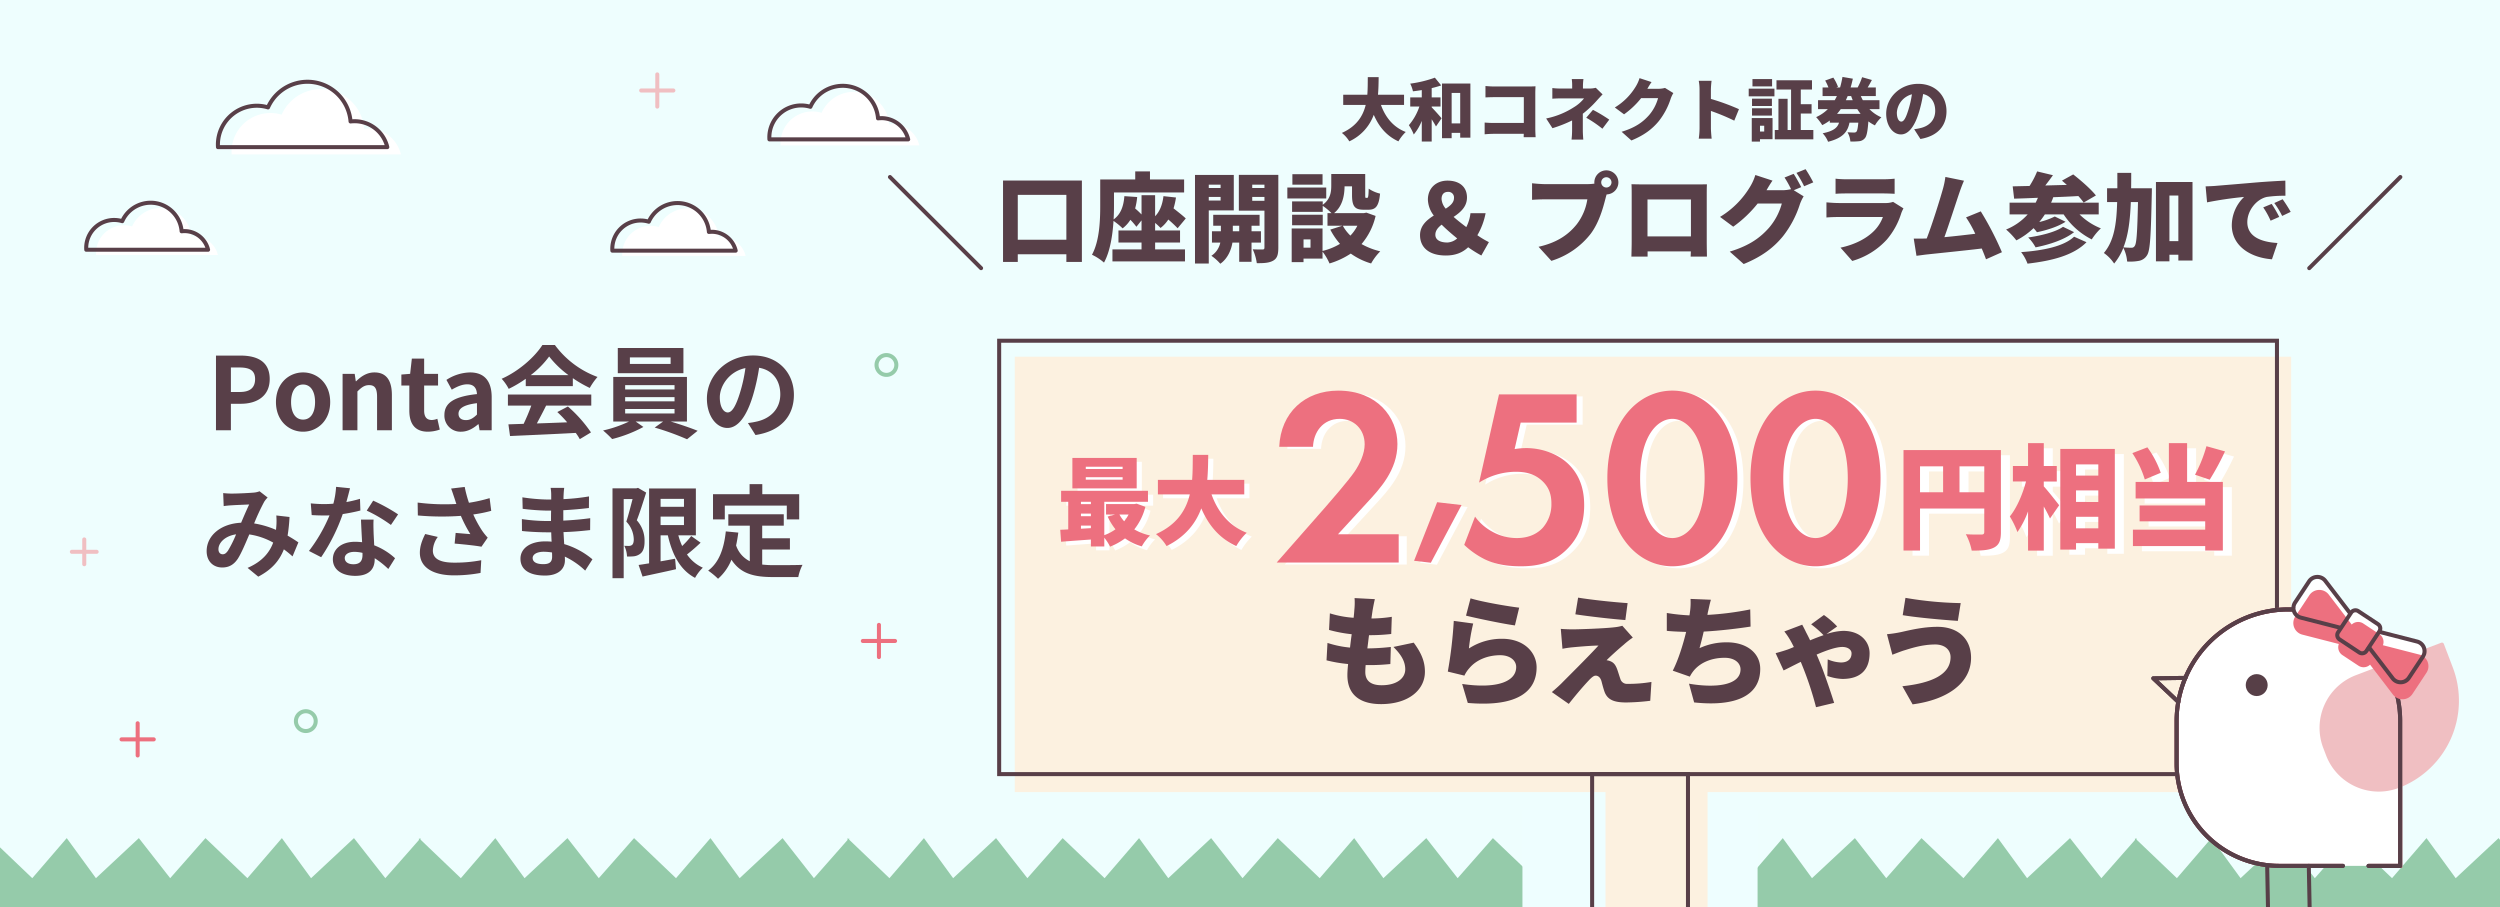 <svg xmlns="http://www.w3.org/2000/svg" xmlns:xlink="http://www.w3.org/1999/xlink" width="1240" height="450" viewBox="0 0 1240 450"><rect x="0" y="0" width="1240" height="450" fill="#808080" stroke="none"/><defs><clipPath id="b"><rect width="1240" height="450"/></clipPath></defs><g id="a" clip-path="url(#b)"><rect width="1240" height="450" fill="#eefefe"/><path d="M1063.738,34.293H638.571V0l20.8,19.867L676.472,0l14.484,19.867L712.237,0,727.78,19.867,745.277,0l20.8,19.867L783.178,0l14.476,19.867L818.936,0l15.551,19.867L851.154.932V0l.446.426L851.975,0V.785l19.976,19.082L889.055,0l14.484,19.867L924.821,0l15.543,19.867L957.861,0l20.8,19.867L995.761,0l14.476,19.867L1031.519,0l15.551,19.867L1063.738.932V0l.446.426.375-.426V.785l19.976,19.082L1101.638,0l14.484,19.867L1137.4,0l15.543,19.867L1170.444,0l20.8,19.867L1208.344,0l14.476,19.867L1244.1,0l15.552,19.867L1277.142,0V34.293Zm-638.571,0H0V0L20.8,19.867,37.9,0,52.384,19.867,73.667,0,89.209,19.867,106.706,0l20.8,19.867L144.607,0l14.476,19.867L180.365,0l15.551,19.867L212.584.933V0l.446.426L213.4,0V.784l19.976,19.083L250.484,0l14.484,19.867L286.25,0l15.543,19.867L319.29,0l20.8,19.867L357.191,0l14.476,19.867L392.948,0,408.5,19.867,425.167.933V0l.446.426L425.988,0V.784l19.976,19.083L463.067,0l14.484,19.867L498.833,0l15.543,19.867L531.873,0l20.8,19.867L569.773,0l14.476,19.867L605.531,0l15.552,19.867L638.571,0V34.293Z" transform="translate(-4.797 415.707)" fill="#95cbaa"/><path d="M-264.494-28.133v-5.085h-12.932c.269-2.964.3-5.927.337-8.723h-5.388c-.034,2.8,0,5.759-.236,8.723H-294.67v5.085h11.147c-1.347,5.489-4.445,10.541-11.821,13.875a15.328,15.328,0,0,1,3.7,4.176A23.273,23.273,0,0,0-279.515-23.25c2.593,5.961,6.3,10.44,12.225,13.168a21.123,21.123,0,0,1,3.637-4.648c-6.2-2.391-10.1-7.308-12.292-13.4Zm13.707.775h4.378v-4.513h-4.378v-4.614c1.65-.4,3.267-.842,4.715-1.347l-3.132-3.839a58.074,58.074,0,0,1-12.225,2.964,16.584,16.584,0,0,1,1.347,3.806c1.414-.168,2.9-.37,4.378-.606v3.637h-5.725v4.513h4.547A27.862,27.862,0,0,1-262.1-18.1a24.124,24.124,0,0,1,2.425,4.614,25.24,25.24,0,0,0,3.974-6.736V-9.981h4.917V-21.027c.808,1.28,1.617,2.56,2.122,3.57l2.762-4.075c-.674-.842-3.5-4.041-4.883-5.422Zm9.9,8.386V-34.094h4.243v15.121Zm-4.782-19.8v27.111h4.782v-2.627h4.243V-11.9h5.052V-38.775Zm21.554,1.246v5.658c1.044-.067,2.93-.135,4.445-.135h14.582v12.8h-14.987c-1.583,0-3.132-.1-4.445-.2v5.826c1.212-.135,3.334-.236,4.614-.236h14.785c0,.539-.034,1.111-.034,1.684h5.927c-.1-1.313-.168-3.233-.168-4.378V-33.993c0-1.111.067-2.593.1-3.4-.505.034-2.122.1-3.2.1h-17.176C-220.882-37.293-222.767-37.394-224.115-37.529Zm48.6-3.435h-5.793a22.566,22.566,0,0,1,.2,3.2v1.482H-186.5a34.562,34.562,0,0,1-4.445-.236v5.287c1.078-.1,3.3-.168,4.546-.168h11.181a18.864,18.864,0,0,1-5.018,4.378,39.9,39.9,0,0,1-13.774,5.591l3.132,4.816a64.913,64.913,0,0,0,9.733-3.839v4.883a43.18,43.18,0,0,1-.269,4.614h5.826c-.1-1.044-.236-3.2-.236-4.614v-8.217a52.636,52.636,0,0,0,6.8-6.365c.808-.909,2.021-2.223,3-3.233l-3.368-3.267a12.766,12.766,0,0,1-3.166.37h-3.2v-1.482A28.37,28.37,0,0,1-175.518-40.964Zm9.4,24.618,3.4-4.513a74.267,74.267,0,0,0-8.083-4.85l-3.334,3.907A57.427,57.427,0,0,1-166.121-16.346Zm24.383-23.137-5.961-1.953a17.565,17.565,0,0,1-1.785,4.008,30.552,30.552,0,0,1-10.474,10.541l4.58,3.4a41.755,41.755,0,0,0,8.487-8.049h8.386a21.574,21.574,0,0,1-4.445,8.419c-2.863,3.2-6.365,6.062-13.639,8.285l4.85,4.311c6.331-2.593,10.406-5.692,13.673-9.7a35.3,35.3,0,0,0,5.826-11.046,15.064,15.064,0,0,1,1.313-2.762l-4.142-2.56a12.687,12.687,0,0,1-3.334.438h-5.422C-143.322-37.024-142.513-38.4-141.739-39.482Zm23.81,22.968a37.808,37.808,0,0,1-.4,5.085h6.4c-.168-1.516-.37-4.176-.37-5.085v-8.655a105.032,105.032,0,0,1,11.585,4.816l2.324-5.692A111.345,111.345,0,0,0-112.3-31.13v-4.614a40.037,40.037,0,0,1,.337-4.378h-6.365a23.527,23.527,0,0,1,.4,4.378Zm35.968-24.45h-9.733v3.637h9.733Zm-3.907,23.137v2.863h-2.088v-2.863Zm4.142-3.806H-92.03V-9.947h4.075v-1.212h6.23ZM-91.9-22.846h9.868v-3.637H-91.9Zm9.868-8.419H-91.9v3.637h9.868ZM-93.546-32.41h12.764v-3.806H-93.546Zm25.831,16.7V-23.89h5.355V-28.5h-5.355v-7.274h5.557v-4.614H-79.772v4.614h7.241v20.072h-1.718V-31.2h-4.547v15.492h-1.819v4.614h19.129v-4.614ZM-39.7-26.079a24.419,24.419,0,0,0,1.65,2.357H-49.731a24.773,24.773,0,0,0,1.852-2.357Zm-3.031-6.466c.236.707.505,1.381.775,2.054h-3.4c.3-.674.606-1.347.909-2.054Zm14.044,6.466v-4.412h-8.251c-.37-.674-.707-1.347-1.01-2.054H-30.5v-4.277h-4.041c.674-1.078,1.381-2.357,2.088-3.7l-4.85-1.381a28.251,28.251,0,0,1-2.189,5.052l.1.034H-43c.438-1.414.775-2.863,1.111-4.344l-5.153-.876a45.08,45.08,0,0,1-1.179,5.22H-50.1l.842-.3a20.976,20.976,0,0,0-2.324-4.58l-4.041,1.448a22.754,22.754,0,0,1,1.617,3.435h-2.9v4.277H-49.8c-.337.707-.707,1.381-1.078,2.054h-8.285v4.412h4.883A19.793,19.793,0,0,1-60.1-22.1a26.38,26.38,0,0,1,3.031,3.974,25.754,25.754,0,0,0,3.738-2.29v1.078h4.58c-.775,2.425-2.593,4.142-8.116,5.254a13.386,13.386,0,0,1,2.694,4.21c7.443-1.886,9.733-5.052,10.608-9.463h4.378c-.236,2.762-.539,4.075-.943,4.479a1.5,1.5,0,0,1-1.179.4c-.674,0-1.92-.034-3.233-.135a10.694,10.694,0,0,1,1.414,4.58,32.117,32.117,0,0,0,4.311-.135,4.181,4.181,0,0,0,2.9-1.516c.876-.977,1.381-3.4,1.718-8.318A21.1,21.1,0,0,0-30.939-18,16.765,16.765,0,0,1-27.739-22,18.4,18.4,0,0,1-33.7-26.079Zm33.24,1.044c0-7.645-5.422-13.572-14.01-13.572-8.992,0-15.9,6.8-15.9,14.818,0,5.759,3.166,10.272,7.342,10.272,3.974,0,7-4.513,8.992-11.248a67.026,67.026,0,0,0,1.987-8.79c3.873.909,5.995,4.008,5.995,8.352,0,4.445-2.863,7.443-7.14,8.487a25.628,25.628,0,0,1-3.3.606l3.1,4.85C.382-12.742,4.558-17.929,4.558-25.035Zm-24.618.707a10.041,10.041,0,0,1,7.476-9.093A49.99,49.99,0,0,1-14.3-25.843c-1.212,3.907-2.223,5.961-3.57,5.961C-19.051-19.882-20.061-21.4-20.061-24.327ZM-456.087,38.7V16.469h24.1V38.7ZM-463.4,9.349V49.714h7.313v-3.8h24.1v3.8h7.7V9.349Zm75.438,30.743H-375.6V34.126h-12.365V30.374a29.52,29.52,0,0,1,2.694,2.5,16.845,16.845,0,0,0,3.849-4.186,62.827,62.827,0,0,1,4.619,4.33l4.041-4.859c-1.4-1.347-3.849-3.272-6.062-5a35.411,35.411,0,0,0,1.2-5.388l-6.206-.674c-.481,4.041-1.732,7.505-4.138,9.959V16.614H-394.7v9.574a38.412,38.412,0,0,0-3.175-2.983,32.315,32.315,0,0,0,1.01-5.677l-6.351-.433c-.385,5.052-1.828,9.045-5.34,11.547.144-2.454.192-4.763.192-6.784V15.267h34.784V8.82h-16.935V4.826h-7.313V8.82h-17.368V21.81c0,7.12-.289,17.416-4.089,24.344a26.02,26.02,0,0,1,5.966,3.9c3.031-5.533,4.282-13.615,4.715-20.688a34.6,34.6,0,0,1,4.522,3.7,16.184,16.184,0,0,0,3.849-4.234,32.509,32.509,0,0,1,2.983,3.464l2.55-3.175v5h-11.45v5.966h11.45v3.416h-14.433v5.966h35.987V43.508h-14.818Zm32.475-28.674v1.636h-5.87V11.418Zm-5.87,7.842V17.48h5.87v1.78Zm12.413,4.907V6.558h-19.244V50.532h6.832V24.167Zm-.481,10.344V31.769h3.175v2.742Zm13.952,5.629V34.511h-4.667V31.769h3.993V26.332h-23v5.437h3.8v2.742h-4.426V40.14h4.138a10.311,10.311,0,0,1-4.426,6.543,23.357,23.357,0,0,1,4.426,3.945c3.8-2.646,5.485-7.169,6.014-10.488h3.368v9.526h6.11V40.14ZM-339.8,19.4V17.48h6.062V19.4Zm6.062-7.986v1.636H-339.8V11.418Zm6.88-4.859h-19.581V24.312h12.7V42.594c0,.674-.241.962-.962.962s-3.031,0-4.859-.1a23.95,23.95,0,0,1,2.021,6.88c3.7.048,6.254-.144,8.227-1.3,1.924-1.155,2.454-3.031,2.454-6.351Zm21.939-.337h-14.963v5.2h14.963Zm1.828,6.591h-19.293V18.25h19.293Zm-1.732,13.519h-15.2v5.2h15.2Zm17.176,5.437a19.67,19.67,0,0,1-3.464,4.907,20.181,20.181,0,0,1-3.753-4.907Zm-23.238,10.873h-3.464V38.552h3.464Zm27.712-17.368-1.2.241H-299.2c4.234-3.464,5.148-8.8,5.2-13.279h3.7v4.234c0,5.581,1.3,7.361,5.677,7.361h2.55c3.512,0,5.1-1.78,5.677-7.986a17.091,17.091,0,0,1-5.629-2.454c-.1,3.945-.289,4.571-.77,4.571h-.529c-.385,0-.433-.144-.433-1.588V6.125h-16.839v5.725c0,3.127-.385,6.736-4.234,9.526V19.693h-15.2v5.2h15.2V21.906a27.8,27.8,0,0,1,4.33,3.608h-1.973v6.254h7.409l-6.014,1.924a35.192,35.192,0,0,0,4.811,7.072,31.114,31.114,0,0,1-8.66,3.512V33.116h-15.3V49.81h5.87V48.078h9.43V44.614a27.235,27.235,0,0,1,3.464,5.87,39.323,39.323,0,0,0,10.536-4.907,33.46,33.46,0,0,0,10.1,4.907A27.373,27.373,0,0,1-276.3,44.47a36.234,36.234,0,0,1-9.285-3.608,32.594,32.594,0,0,0,6.976-13.952Zm34.207,10.969c0-2.021,1.3-3.608,3.127-5,2.309,2.309,5,4.619,7.7,6.832A7.946,7.946,0,0,1-243,40.092C-246.419,40.092-248.969,38.889-248.969,36.243Zm3.079-17.7c0-2.406,1.251-3.56,3.175-3.56a2.762,2.762,0,0,1,2.983,3.079c0,2.165-1.732,3.753-4.089,5.244A8.2,8.2,0,0,1-245.89,18.538ZM-222.411,39.9a43.534,43.534,0,0,1-5.725-3.416,34.361,34.361,0,0,0,4.089-10.921h-7.505a19.95,19.95,0,0,1-2.069,6.88c-2.117-1.588-4.33-3.32-6.3-5.052,3.464-2.309,6.639-5.052,6.639-9.622,0-5.34-3.8-8.371-9.67-8.371-5.485,0-9.718,3.608-9.718,9.43a13.58,13.58,0,0,0,2.935,7.89c-3.608,2.261-6.832,5.1-6.832,9.718,0,5.87,4.186,10.1,12.8,10.1,4.859,0,8.323-1.491,11.066-4.089a61.693,61.693,0,0,0,6.543,4.089ZM-166.7,10.263a2.567,2.567,0,0,1,2.55-2.55,2.567,2.567,0,0,1,2.55,2.55,2.567,2.567,0,0,1-2.55,2.55A2.567,2.567,0,0,1-166.7,10.263Zm-3.416,0a2.542,2.542,0,0,0,.048.625,25.075,25.075,0,0,1-3.464.241h-21.217c-1.588,0-4.763-.241-6.254-.433v8.227c1.251-.1,3.9-.241,6.254-.241h21.169A27.027,27.027,0,0,1-178.871,31.1c-3.8,4.715-9.237,8.949-18.908,11.114l6.351,6.976a39.453,39.453,0,0,0,19.581-13.519c4.138-5.581,6.11-12.894,7.265-17.416.144-.577.337-1.3.577-2.021a5.968,5.968,0,0,0,5.821-5.966A6,6,0,0,0-164.149,4.3,6,6,0,0,0-170.115,10.263Zm18.427.914c.1,1.491.1,3.7.1,5.244V39.8c0,2.646-.144,7.265-.144,7.265h8.035v-2.55h21.458c-.048,1.443-.1,2.55-.1,2.55h8.083s-.1-5.1-.1-7.169V16.421c0-1.636,0-3.608.1-5.2-1.924.048-3.753.048-5.052.048h-26.846C-147.551,11.273-149.716,11.225-151.688,11.177Zm7.938,7.553H-122.2v18.33H-143.75Zm72.5-12.7-4.522,1.828a47.246,47.246,0,0,1,3.223,5.773,18.6,18.6,0,0,1-4.426.529h-7.746c.722-1.251,1.876-3.223,2.983-4.763l-8.516-2.79a25.093,25.093,0,0,1-2.55,5.725,43.646,43.646,0,0,1-14.963,15.059l6.543,4.859A59.65,59.65,0,0,0-89.1,20.751h11.98a30.821,30.821,0,0,1-6.351,12.028c-4.089,4.571-9.093,8.66-19.485,11.835l6.928,6.158c9.045-3.7,14.866-8.131,19.533-13.856a50.432,50.432,0,0,0,8.323-15.78,21.52,21.52,0,0,1,1.876-3.945L-71.2,14.16l3.7-1.54C-68.36,10.937-70.044,7.809-71.246,6.029Zm5.918-2.309-4.522,1.828a53.666,53.666,0,0,1,3.8,6.639l4.522-1.924A68.67,68.67,0,0,0-65.329,3.72Zm14.866,4.715V15.94c1.443-.144,3.753-.192,5.388-.192h18.138c1.828,0,4.426.1,5.773.192V8.435a54,54,0,0,1-5.677.289H-45.074A46.124,46.124,0,0,1-50.462,8.435Zm33.678,14.722-5.148-3.223a11.208,11.208,0,0,1-4.041.577h-22.9c-1.636,0-3.9-.144-6.11-.337v7.505c2.165-.192,4.907-.241,6.11-.241h21.891a18.89,18.89,0,0,1-4.474,6.976c-3.464,3.464-9.045,6.639-16.55,8.227l5.821,6.591A36.843,36.843,0,0,0-25.012,38.6a37.112,37.112,0,0,0,7.169-13.134A18.685,18.685,0,0,1-16.785,23.157ZM13.237,9.445,4,7.569a40.091,40.091,0,0,1-1.251,6.062c-1.443,5.148-5.2,17.224-7.986,24.44a3.641,3.641,0,0,1-.722.048c-1.636.048-3.993.048-5.725.048l1.347,8.516c1.588-.192,3.608-.481,4.811-.625,5.821-.625,19.629-2.021,27.568-2.983.818,1.924,1.54,3.753,2.117,5.34l7.89-3.512A152.859,152.859,0,0,0,21.56,24.648l-7.313,2.983a54.454,54.454,0,0,1,4.571,8.131c-4.426.529-10.151,1.2-15.3,1.684,2.309-6.4,5.821-17.368,7.457-22.131C11.745,13.1,12.515,11.033,13.237,9.445Zm54.606,27.76c-5.052,4.811-15.347,6.88-26.269,7.65A21.651,21.651,0,0,1,44.75,50.58C57.018,49.137,67.506,46.491,74,39.948ZM62.358,32.3C58.7,34.9,51.293,36.724,45.086,37.59A21.329,21.329,0,0,1,48.743,42.5c6.976-1.4,14.337-3.8,19.1-7.553Zm17.7-6.158V20.318H56.441A26.086,26.086,0,0,0,57.5,17.624c4.089-.144,8.323-.337,12.461-.577a39.812,39.812,0,0,1,2.646,3.223l6.062-3.512c-2.454-3.127-7.505-7.505-11.258-10.44L61.829,9.4c.77.674,1.588,1.347,2.406,2.117-3.608.1-7.217.192-10.681.289,1.251-1.588,2.55-3.32,3.8-5.1L49.513,4.826a43.245,43.245,0,0,1-3.753,7.217l-8.371.192.722,6.11c3.416-.1,7.457-.241,11.787-.433-.337.818-.722,1.636-1.107,2.406H35.849V26.14h9a29.023,29.023,0,0,1-10.729,7.505,38.165,38.165,0,0,1,5.1,5.388,36.568,36.568,0,0,0,8.516-6.062,18.662,18.662,0,0,1,1.684,2.021c4.715-.962,10.344-2.694,14.193-5.2l-5.34-2.6a35.108,35.108,0,0,1-7.7,2.742,45.5,45.5,0,0,0,2.79-3.8h9.285A36.35,36.35,0,0,0,76.6,38.552a28.88,28.88,0,0,1,4.522-5.485A31.571,31.571,0,0,1,70.537,26.14Zm19.485-6.11c-.337,14.818-.674,20.447-1.588,21.7a1.748,1.748,0,0,1-1.636.962c-.866,0-2.309-.048-3.993-.192,2.454-6.206,3.32-13.76,3.656-22.468ZM96.132,13.2c.048-2.454.048-5,.048-7.65H89.3V13.2H84.2V20.03h5c-.289,10.825-1.491,19.244-6.591,25.258a19.582,19.582,0,0,1,5.1,5.244,28.639,28.639,0,0,0,4.571-7.794,18.209,18.209,0,0,1,1.876,6.784,24.059,24.059,0,0,0,5.87-.337,5.926,5.926,0,0,0,4.041-2.839c1.54-2.309,1.876-9.959,2.309-30.069.048-.866.048-3.079.048-3.079Zm19,26.221V16.806h4.426V39.418Zm-6.687-29.348V49.426h6.687V46.154h4.426v2.887h7.024V10.071Zm24.633,2.165.722,7.938a184.823,184.823,0,0,1,18.378-2.694,19.636,19.636,0,0,0-6.11,14.048c0,10.248,9.189,16.069,19.918,16.887l2.742-8.083c-8.323-.481-14.963-3.272-14.963-10.344,0-5.725,4.474-11.354,9.67-12.509a60.678,60.678,0,0,1,9.237-.577L172.629,9.4c-3.512.144-9.189.481-14,.866-8.8.77-16.069,1.347-20.592,1.732C137.123,12.091,135.006,12.188,133.082,12.236Zm32.764,8.708-4.186,1.732a38.651,38.651,0,0,1,3.656,6.591l4.282-1.876A63.766,63.766,0,0,0,165.845,20.944Zm5.437-2.309-4.138,1.876a40.292,40.292,0,0,1,3.9,6.4l4.234-2.021C174.313,23.157,172.533,20.366,171.282,18.634Z" transform="translate(960.904 80.193)" fill="#583f48"/><g transform="translate(441.419 87.803)"><path d="M1079.87,94.4a1,1,0,0,1-.707-1.707l45.2-45.2a1,1,0,0,1,1.414,1.414l-45.2,45.2A1,1,0,0,1,1079.87,94.4Z" transform="translate(-375.905 -48.2)" fill="#583f48"/><path d="M753.287,94.4a1,1,0,0,1-.707-.293l-45.2-45.2a1,1,0,0,1,1.414-1.414l45.2,45.2a1,1,0,0,1-.707,1.707Z" transform="translate(-708.09 -48.2)" fill="#583f48"/></g><rect width="116.626" height="116.064" transform="translate(755.132 401.961)" fill="#eefeff"/><path d="M1206.381,130.51H573.29V346.471H866.3V471.612h50.621V346.471h289.46Z" transform="translate(-69.966 46.413)" fill="#fcf1e0"/><path d="M-1-1H634.787V215.961H-1ZM632.787,1H1V213.961H632.787Z" transform="translate(495.585 169)" fill="#583f48"/><path d="M-1-1H48.538V129.641H-1ZM46.538,1H1V127.641H46.538Z" transform="translate(789.696 383.961)" fill="#583f48"/><path d="M828.379,297.126c-.119.766-.29,2.007-.528,3.67a67.106,67.106,0,0,0,10.112-.832l-.29,8.515a92.037,92.037,0,0,1-11.01.594c-.29,2.125-.528,4.383-.832,6.561h.053a111.571,111.571,0,0,0,11.591-.713l-.238,8.462c-2.9.29-6.271.528-9.822.528h-2.429c-.119,1.36-.172,2.548-.172,3.432,0,4.436,2.838,6.561,8.106,6.561,7.868,0,11.71-3.723,11.71-7.868s-2.244-7.512-5.862-11.129l10.06-2.125c3.842,5.2,5.558,9.413,5.558,14.443,0,8.99-8.106,16.04-21.769,16.04-10.06,0-16.687-4.317-16.687-14.377,0-1.307.119-3.248.357-5.505a70.931,70.931,0,0,1-10.706-1.835l.475-8.634a50.949,50.949,0,0,0,11.182,2.31c.238-2.191.528-4.436.832-6.627a68.22,68.22,0,0,1-11.234-2.125l.409-8.225a51.657,51.657,0,0,0,11.776,2.192c.172-1.426.291-2.786.357-3.908a33.939,33.939,0,0,0,.119-5.861l10.06.528c-.594,2.482-.884,4.264-1.188,5.914Z" transform="translate(-147.625 5.976)" fill="#583f48"/><path d="M861.645,315.615a29.793,29.793,0,0,1,16.383-4.792c11.116,0,17.162,6.918,17.162,14.2,0,10.944-8.106,19.882-34.139,17.624l-2.786-9.413c17.281,2.548,26.8-1.188,26.8-8.4,0-3.366-3.195-5.861-7.934-5.861-6.033,0-11.829,2.244-15.327,6.456a15.026,15.026,0,0,0-2.429,3.67L851.15,327.1a212.923,212.923,0,0,0,2.957-25.149l9.637,1.307a90.207,90.207,0,0,0-2.125,12.37Zm24.911-20.238-2.125,8.819c-6.218-.832-19.578-3.67-24.251-4.845l2.244-8.581c5.914,1.835,18.984,4.026,24.132,4.621Z" transform="translate(-133.035 6.008)" fill="#583f48"/><path d="M926.214,313.576c-2.957,2.429-7.868,6.918-8.819,7.987a6.474,6.474,0,0,1,2.244.647c1.36.647,2.244,1.769,3.023,3.908.528,1.479,1.069,3.314,1.545,4.673a3.408,3.408,0,0,0,3.6,2.482,67.633,67.633,0,0,0,11.829-.951l-.594,9.347a105.341,105.341,0,0,1-11.895.832c-6.033,0-9.175-1.307-10.706-5.083-.647-1.769-1.241-4.145-1.6-5.505-.647-2.125-1.888-2.72-2.9-2.72-.95,0-2.125,1-3.551,2.548-1.954,2.073-5.268,5.8-9.756,11.472l-8.4-5.862c1.241-1.069,2.9-2.482,4.726-4.264,3.432-3.485,13.254-13.188,18.4-18.812-3.842.053-9.294.528-12.541.832a49.65,49.65,0,0,0-5.32.766L894.676,306c1.36.119,3.723.238,6.033.238,2.482,0,15.683-.409,20.885-1.069a21.411,21.411,0,0,0,3.6-.713l5.2,5.862a42.933,42.933,0,0,0-4.2,3.248Zm1.6-20.357-1.122,8.4c-6.39-.475-17.809-1.769-24.793-2.838l1.36-8.277C910,291.622,921.422,292.81,927.812,293.22Z" transform="translate(-120.52 5.922)" fill="#583f48"/><path d="M953.734,298.03l-.172.884a147.4,147.4,0,0,0,21.242-2.719l.172,8.515c-5.677.885-15.142,2.073-23.248,2.482-.647,2.838-1.36,5.677-2.073,8.225a31.679,31.679,0,0,1,13.611-2.9c9.637,0,16.5,5.2,16.5,13.188,0,13.782-12.964,18.759-32.78,16.621l-2.548-9.294c12.607,2.191,25.558,1.069,25.558-7.1,0-3.023-2.72-5.743-7.868-5.743-6.68,0-12.423,2.482-15.736,6.865a16.71,16.71,0,0,0-1.545,2.482l-8.462-2.957c2.72-5.32,5.082-12.845,6.627-19.221-3.551-.119-6.8-.238-9.584-.528v-8.871a92.537,92.537,0,0,0,11.235,1.188c.119-.594.172-1.122.238-1.6a32.288,32.288,0,0,0,.29-6.561l10.112.409c-.713,2.363-1.069,4.5-1.6,6.627Z" transform="translate(-106.692 6.075)" fill="#583f48"/><path d="M980.158,314.205c1.069-.409,2.125-.832,3.195-1.307-.594-1.188-1.122-2.244-1.65-3.142a32.967,32.967,0,0,0-3.076-4.555l8.871-3.366c.647,1.188,1.545,2.957,1.954,3.842.528,1,1.241,2.363,1.954,3.908,2.31-.951,4.555-1.835,6.68-2.548a48.075,48.075,0,0,0-6.152-5.386l6.337-4.621a43.321,43.321,0,0,1,6.561,5.677l-5.32,3.789a29.647,29.647,0,0,1,8.277-1.6c9.056,0,13.136,5.8,13.136,11.063,0,7.987-4.264,12.779-13.492,12.779a24.659,24.659,0,0,1-7.459-1.479l.172-8.225a18.332,18.332,0,0,0,6.561,1.545c3.195,0,5.267-1.545,5.267-4.555,0-1.716-1.769-3.142-4.555-3.142-3.076,0-7.868,1.65-12.779,3.789.475,1.069.884,2.007,1.241,2.9,2.073,4.792,5.8,15.736,7.459,21.057l-8.99,2.125a161.824,161.824,0,0,0-6.442-19.7l-1.122-2.785c-3.842,1.888-7.1,3.6-8.515,4.264l-3.96-8.581c2.482-.647,5.082-1.479,5.862-1.769Z" transform="translate(-93.604 8.012)" fill="#583f48"/><path d="M1039.939,313.719c-6.337,0-12.251,2.007-14.971,2.838-1.65.475-4.317,1.545-6.152,2.244l-2.667-10.178a61.266,61.266,0,0,0,7.036-1.069c4.436-1,11-2.6,18.047-2.6,9.875,0,16.621,5.677,16.621,15.38,0,12.607-11.895,20.819-28.991,23.076l-5.083-8.99c14.852-1.6,23.908-5.914,23.908-14.443,0-3.314-2.482-6.271-7.749-6.271Zm12.779-20.528-1.426,8.819c-7.1-.475-20.476-1.65-27.34-2.838l1.36-8.581a178.457,178.457,0,0,0,27.393,2.6Z" transform="translate(-80.209 5.95)" fill="#583f48"/><g transform="translate(6)"><path d="M-41.06-57.1H-59.328v-1.148H-41.06Zm0,5.26H-59.328v-1.2H-41.06Zm6.982-10.76h-31.9v15.111h31.9ZM-38.1-34.524a19.248,19.248,0,0,1-2.2,3.347,17.6,17.6,0,0,1-2.343-3.347Zm-23.623,7.03v-1.53h4.925v1.243Zm0-7.508h4.925v1.291h-4.925Zm4.925-5.834v1.148h-4.925v-1.148Zm22.714.909-1.148.191H-49.286v5.212h4.447l-3.634,1A29.74,29.74,0,0,0-44.6-27.208a22.719,22.719,0,0,1-5.547,2.917V-40.837h21.662v-5.451H-71.57v5.451h3.539V-27.16c-1.435.1-2.774.143-3.969.191l.43,5.93c4.16-.335,9.468-.717,14.776-1.1V-18.7h6.647v-4.352A24.864,24.864,0,0,1-47.277-18.6a31.773,31.773,0,0,0,7.412-4.113,26.825,26.825,0,0,0,8.321,3.969,23.557,23.557,0,0,1,4.065-5.4,27.016,27.016,0,0,1-7.795-3.013,29.55,29.55,0,0,0,5.5-11.19Zm53.367-4.591V-51.74H.925c.383-4.208.43-8.416.478-12.385H-6.248c-.048,3.969,0,8.177-.335,12.385H-23.558v7.221H-7.73c-1.913,7.795-6.312,14.968-16.785,19.7a21.765,21.765,0,0,1,5.26,5.93c9.421-4.686,14.489-11.333,17.215-18.7,3.682,8.464,8.942,14.824,17.359,18.7a29.993,29.993,0,0,1,5.165-6.6c-8.8-3.4-14.346-10.377-17.454-19.032Z" transform="translate(594.429 291.652)" fill="#fff"/><path d="M-41.06-57.1H-59.328v-1.148H-41.06Zm0,5.26H-59.328v-1.2H-41.06Zm6.982-10.76h-31.9v15.111h31.9ZM-38.1-34.524a19.248,19.248,0,0,1-2.2,3.347,17.6,17.6,0,0,1-2.343-3.347Zm-23.623,7.03v-1.53h4.925v1.243Zm0-7.508h4.925v1.291h-4.925Zm4.925-5.834v1.148h-4.925v-1.148Zm22.714.909-1.148.191H-49.286v5.212h4.447l-3.634,1A29.74,29.74,0,0,0-44.6-27.208a22.719,22.719,0,0,1-5.547,2.917V-40.837h21.662v-5.451H-71.57v5.451h3.539V-27.16c-1.435.1-2.774.143-3.969.191l.43,5.93c4.16-.335,9.468-.717,14.776-1.1V-18.7h6.647v-4.352A24.864,24.864,0,0,1-47.277-18.6a31.773,31.773,0,0,0,7.412-4.113,26.825,26.825,0,0,0,8.321,3.969,23.557,23.557,0,0,1,4.065-5.4,27.016,27.016,0,0,1-7.795-3.013,29.55,29.55,0,0,0,5.5-11.19Zm53.367-4.591V-51.74H.925c.383-4.208.43-8.416.478-12.385H-6.248c-.048,3.969,0,8.177-.335,12.385H-23.558v7.221H-7.73c-1.913,7.795-6.312,14.968-16.785,19.7a21.765,21.765,0,0,1,5.26,5.93c9.421-4.686,14.489-11.333,17.215-18.7,3.682,8.464,8.942,14.824,17.359,18.7a29.993,29.993,0,0,1,5.165-6.6c-8.8-3.4-14.346-10.377-17.454-19.032Z" transform="translate(591.878 289.739)" fill="#ed707f"/></g><g transform="translate(-5)"><path d="M34.286-50.889V-63.738H46.574v12.849ZM14.7-63.738H26.15v12.849H14.7Zm40.118-8.08H6.512v49.825H14.7V-42.809h31.87v11.558c0,1.01-.393,1.347-1.459,1.347s-4.769.056-7.687-.168a28.85,28.85,0,0,1,2.918,8.136c4.994,0,8.472-.168,11.053-1.515s3.423-3.535,3.423-7.687Zm21.265,15.6h6.453v-7.687H76.087V-75.24h-7.8v11.334H60.769v7.687h6.509c-1.627,6.172-4.545,13.073-8.024,17.338a44.818,44.818,0,0,1,3.759,7.743,43.788,43.788,0,0,0,5.274-10.268v19.47h7.8V-43.819c1.234,2.132,2.357,4.32,3.086,5.948l4.545-6.565c-1.066-1.4-5.611-7.182-7.631-9.37ZM92.078-32.99v-5.723h11.053v5.723Zm11.053-18.8v5.723H92.078v-5.723Zm0-12.905v5.555H92.078v-5.555ZM84.279-72.378v49.937h7.8v-3.2h11.053v2.749h8.192V-72.378Zm72.493-1.347A68.3,68.3,0,0,1,151.1-59.586l7.294,2.469a129.413,129.413,0,0,0,7.575-14.027ZM134.1-60.539a48.156,48.156,0,0,0-6.621-12.624L120.02-70.3a49.683,49.683,0,0,1,6.172,13.073Zm13.073-14.7h-9.034v19.245h-16.5V-47.8h34.507v3.479H123.611v7.855h32.543v4.152H120.3v8.136h35.854v2.188h8.753v-34h-17.73Z" transform="translate(947.092 297.593)" fill="#fff"/><path d="M34.286-50.889V-63.738H46.574v12.849ZM14.7-63.738H26.15v12.849H14.7Zm40.118-8.08H6.512v49.825H14.7V-42.809h31.87v11.558c0,1.01-.393,1.347-1.459,1.347s-4.769.056-7.687-.168a28.85,28.85,0,0,1,2.918,8.136c4.994,0,8.472-.168,11.053-1.515s3.423-3.535,3.423-7.687Zm21.265,15.6h6.453v-7.687H76.087V-75.24h-7.8v11.334H60.769v7.687h6.509c-1.627,6.172-4.545,13.073-8.024,17.338a44.818,44.818,0,0,1,3.759,7.743,43.788,43.788,0,0,0,5.274-10.268v19.47h7.8V-43.819c1.234,2.132,2.357,4.32,3.086,5.948l4.545-6.565c-1.066-1.4-5.611-7.182-7.631-9.37ZM92.078-32.99v-5.723h11.053v5.723Zm11.053-18.8v5.723H92.078v-5.723Zm0-12.905v5.555H92.078v-5.555ZM84.279-72.378v49.937h7.8v-3.2h11.053v2.749h8.192V-72.378Zm72.493-1.347A68.3,68.3,0,0,1,151.1-59.586l7.294,2.469a129.413,129.413,0,0,0,7.575-14.027ZM134.1-60.539a48.156,48.156,0,0,0-6.621-12.624L120.02-70.3a49.683,49.683,0,0,1,6.172,13.073Zm13.073-14.7h-9.034v19.245h-16.5V-47.8h34.507v3.479H123.611v7.855h32.543v4.152H120.3v8.136h35.854v2.188h8.753v-34h-17.73Z" transform="translate(942.629 295.042)" fill="#ed707f"/></g><path d="M199.537,126.477a18.12,18.12,0,0,0-1.972.119,21.433,21.433,0,0,0-40.941-6.974,19.29,19.29,0,0,0-24.854,18.451c0,.428.024.844.048,1.259H215.79a16.729,16.729,0,0,0-16.265-12.855Z" transform="translate(-16.931 -62.742)" fill="#fff"/><path d="M210.1,137.292H126.128a1,1,0,0,1-1-.943c-.024-.423-.049-.86-.049-1.316a20.292,20.292,0,0,1,25.308-19.641,22.433,22.433,0,0,1,42.38,7.081c.372-.024.722-.037,1.067-.036h0a17.729,17.729,0,0,1,17.235,13.624,1,1,0,0,1-.973,1.231Zm-83.017-2h81.7a15.652,15.652,0,0,0-14.931-10.855h0a16.951,16.951,0,0,0-1.864.113,1,1,0,0,1-1.105-.914,20.433,20.433,0,0,0-39.03-6.647,1,1,0,0,1-1.2.55,18.29,18.29,0,0,0-23.565,17.493Q127.08,135.163,127.083,135.292Z" transform="translate(-18.001 -63.313)" fill="#583f48"/><path d="M108.126,184.668a13.9,13.9,0,0,0-1.414.083,15.418,15.418,0,0,0-29.452-5.014,13.865,13.865,0,0,0-17.88,13.271c0,.309.012.606.036.9h60.413A12.029,12.029,0,0,0,108.126,184.668Z" transform="translate(-11.749 -67.423)" fill="#fff"/><path d="M115.728,192.712H55.316a1,1,0,0,1-1-.92c-.026-.326-.039-.648-.039-.983a14.857,14.857,0,0,1,14.865-14.865,14.921,14.921,0,0,1,3.473.413,16.418,16.418,0,0,1,30.881,5.124c.183-.008.358-.012.527-.012A13.029,13.029,0,0,1,116.7,191.48a1,1,0,0,1-.973,1.231Zm-59.448-2h58.107a10.984,10.984,0,0,0-10.361-7.243,12.8,12.8,0,0,0-1.312.078,1,1,0,0,1-1.1-.914,14.418,14.418,0,0,0-27.542-4.686,1,1,0,0,1-1.2.55,13.011,13.011,0,0,0-3.729-.552A12.88,12.88,0,0,0,56.28,190.712Z" transform="translate(-12.521 -67.837)" fill="#583f48"/><g transform="translate(-779.803 -4493.047)"><path d="M1151.067,473.443h-31.611a50.872,50.872,0,0,1-50.876-50.876V401.208h0a55.449,55.449,0,0,1,110.893,0h0v72.249h-15.691" transform="translate(790.82 4449.07)" fill="#fff"/><path d="M1180.473,474.457h-16.691v-2h14.691V401.212a54.449,54.449,0,0,0-108.893,0v21.354a49.932,49.932,0,0,0,49.876,49.876h31.611v2h-31.611a51.832,51.832,0,0,1-51.876-51.876V401.2a56.193,56.193,0,0,1,9.806-31.294,56.614,56.614,0,0,1,24.778-20.254,56.366,56.366,0,0,1,53.273,5.149,56.624,56.624,0,0,1,20.454,24.6,56.146,56.146,0,0,1,4.582,21.8Z" transform="translate(790.82 4449.07)" fill="#ed707f"/><path d="M1178.786,358.511l4.459,11.725a45.3,45.3,0,0,1-26.229,58.417h0a26.987,26.987,0,0,1-34.793-15.622l-1.382-3.633a26.987,26.987,0,0,1,15.622-34.793l42.323-16.094h0Z" transform="translate(812.225 4454.264)" fill="#f0bfc2"/><path d="M1178.786,357.511l.06,0a1,1,0,0,1,.727.38h0a1,1,0,0,1,.154.277l4.453,11.711a46.259,46.259,0,0,1-26.808,59.707,27.847,27.847,0,0,1-18.171.582,28.132,28.132,0,0,1-7.468-3.582,27.775,27.775,0,0,1-10.444-13.2l-1.382-3.633a27.96,27.96,0,0,1,16.2-36.083l42.3-16.085A1,1,0,0,1,1178.786,357.511Zm-31.336,71.907a25.823,25.823,0,0,0,9.21-1.7,44.3,44.3,0,0,0,25.65-57.127l-4.1-10.791-41.388,15.739a25.987,25.987,0,0,0-15.043,33.5l1.382,3.633A26.124,26.124,0,0,0,1147.45,429.418Z" transform="translate(812.225 4454.264)" fill="#f0bfc2"/><path d="M1072.844,383.018a1,1,0,0,1-.687-.273l-12.374-11.69a1,1,0,0,1,.672-1.727l15.876-.228h.015a1,1,0,0,1,.014,2l-13.414.193,10.583,10a1,1,0,0,1-.687,1.727Z" transform="translate(787.382 4459.177)" fill="#583f48"/><path d="M1179.473,474.457h-15.691a1,1,0,0,1,0-2h14.691V401.212a54.449,54.449,0,0,0-108.893,0v21.353a49.932,49.932,0,0,0,49.876,49.876h31.611a1,1,0,0,1,0,2h-31.611a51.832,51.832,0,0,1-51.876-51.876V401.2a56.192,56.192,0,0,1,9.806-31.294,56.614,56.614,0,0,1,24.778-20.254,56.366,56.366,0,0,1,53.273,5.149,56.623,56.623,0,0,1,20.454,24.6,56.146,56.146,0,0,1,4.582,21.8v72.258A1,1,0,0,1,1179.473,474.457Z" transform="translate(790.82 4449.07)" fill="#583f48"/><path d="M.4,21.319a1,1,0,0,1-1-.98L-1,.02A1,1,0,0,1-.02-1,1,1,0,0,1,1-.02L1.4,20.3a1,1,0,0,1-.98,1.019Z" transform="translate(1924.97 4922.514)" fill="#583f48"/><path d="M.4,21.3a1,1,0,0,1-1-.98L-1,.02A1,1,0,0,1-.02-1,1,1,0,0,1,1-.02l.4,20.3A1,1,0,0,1,.418,21.3Z" transform="translate(1904.324 4922.742)" fill="#583f48"/><path d="M1072.844,383.018a1,1,0,0,1-.687-.273l-12.374-11.69a1,1,0,0,1,.672-1.727l15.876-.228h.015a1,1,0,0,1,.014,2l-13.414.193,10.583,10a1,1,0,0,1-.687,1.727Z" transform="translate(787.382 4459.177)" fill="#583f48"/><path d="M1179.473,474.457h-15.691a1,1,0,0,1,0-2h14.691V401.212a54.449,54.449,0,0,0-108.893,0v21.353a49.932,49.932,0,0,0,49.876,49.876h31.611a1,1,0,0,1,0,2h-31.611a51.832,51.832,0,0,1-51.876-51.876V401.2a56.192,56.192,0,0,1,9.806-31.294,56.614,56.614,0,0,1,24.778-20.254,56.366,56.366,0,0,1,53.273,5.149,56.623,56.623,0,0,1,20.454,24.6,56.146,56.146,0,0,1,4.582,21.8v72.258A1,1,0,0,1,1179.473,474.457Z" transform="translate(790.82 4449.07)" fill="#583f48"/><circle cx="5.439" cy="5.439" r="5.439" transform="translate(1893.687 4827.412)" fill="#573f47"/><path d="M1110.543,348.475l6.949-10.508a4.937,4.937,0,0,1,8.031-.271l12.146,15.876.185-.285a3.633,3.633,0,0,1,5.041-1.025l7.945,5.254a3.633,3.633,0,0,1,1.025,5.041l-.185.285h0l19.365,4.969a4.933,4.933,0,0,1,2.891,7.49l-6.949,10.508a4.937,4.937,0,0,1-8.031.271L1146.81,370.2l-.185.285a3.633,3.633,0,0,1-5.041,1.025l-7.945-5.254a3.633,3.633,0,0,1-1.025-5.041l.185-.285-19.365-4.969A4.933,4.933,0,0,1,1110.543,348.475Z" transform="translate(808.262 4444.621)" fill="#fff"/><path d="M1110.754,352.875l6.948-10.508a4.937,4.937,0,0,1,8.031-.271l12.146,15.876.185-.285a3.633,3.633,0,0,1,5.041-1.025l7.945,5.254a3.633,3.633,0,0,1,1.025,5.041l-.185.285h0l19.365,4.969a4.933,4.933,0,0,1,2.891,7.49l-6.949,10.508a4.937,4.937,0,0,1-8.031.271L1147.02,374.6l-.185.285a3.633,3.633,0,0,1-5.041,1.025l-7.945-5.254a3.633,3.633,0,0,1-1.025-5.041l.185-.285-19.365-4.969A4.933,4.933,0,0,1,1110.754,352.875Z" transform="translate(808.351 4446.486)" fill="#ed707f"/><path d="M1121.813,339.162a5.9,5.9,0,0,1,4.713,2.325l11.365,14.856a4.631,4.631,0,0,1,5.768-.512l7.942,5.252a4.64,4.64,0,0,1,1.781,5.51l18.121,4.65a5.933,5.933,0,0,1,3.476,9.01l-6.948,10.508a5.937,5.937,0,0,1-9.658.328l-11.365-14.856a4.63,4.63,0,0,1-5.768.512l-7.942-5.252a4.64,4.64,0,0,1-1.781-5.51l-18.121-4.65a5.933,5.933,0,0,1-3.476-9.01l6.948-10.508A5.913,5.913,0,0,1,1121.813,339.162Zm16.066,19.811a1,1,0,0,1-.794-.392L1124.939,342.7a3.937,3.937,0,0,0-6.4.215l-6.948,10.508a3.933,3.933,0,0,0,2.3,5.97l19.365,4.969a1,1,0,0,1,.59,1.514l-.185.285-.006.01a2.633,2.633,0,0,0,.745,3.652l7.946,5.254a2.606,2.606,0,0,0,1.451.441,2.634,2.634,0,0,0,2.2-1.18l.183-.282a1,1,0,0,1,.8-.454h.038a1,1,0,0,1,.794.392l12.146,15.877a3.937,3.937,0,0,0,6.4-.215l6.948-10.508a3.933,3.933,0,0,0-2.3-5.969l-19.365-4.969a1,1,0,0,1-.59-1.514l.185-.285.006-.01a2.633,2.633,0,0,0-.744-3.652l-7.945-5.254a2.605,2.605,0,0,0-1.451-.441,2.634,2.634,0,0,0-2.2,1.18l-.183.282a1,1,0,0,1-.8.454Z" transform="translate(808.351 4446.486)" fill="#ed707f"/><path d="M2.56-1h11.7a3.564,3.564,0,0,1,3.56,3.56v11.7a3.564,3.564,0,0,1-3.56,3.56H2.56A3.564,3.564,0,0,1-1,14.256V2.56A3.564,3.564,0,0,1,2.56-1Zm11.7,16.816a1.562,1.562,0,0,0,1.56-1.56V2.56A1.562,1.562,0,0,0,14.256,1H2.56A1.562,1.562,0,0,0,1,2.56v11.7a1.562,1.562,0,0,0,1.56,1.56Z" transform="matrix(0.552, -0.834, 0.834, 0.552, 1938.1, 4808.791)" fill="#583f48"/><path d="M1151.388,380.122a5.871,5.871,0,0,1-4.706-2.325l-12.147-15.878,1.588-1.215,12.146,15.876a3.937,3.937,0,0,0,6.4-.215l6.948-10.508a3.933,3.933,0,0,0-2.3-5.969l-19.365-4.969.5-1.937,19.365,4.969a5.933,5.933,0,0,1,3.476,9.01l-6.948,10.508a5.858,5.858,0,0,1-4.735,2.649C1151.533,380.121,1151.461,380.122,1151.388,380.122Z" transform="translate(819.115 4452.331)" fill="#583f48"/><path d="M1132.35,361.1a1,1,0,0,1-.249-.032l-19.365-4.969a5.933,5.933,0,0,1-3.476-9.01l6.948-10.508a5.937,5.937,0,0,1,9.658-.328l12.147,15.878a1,1,0,1,1-1.588,1.215l-12.146-15.876a3.9,3.9,0,0,0-3.122-1.542l-.144,0a3.88,3.88,0,0,0-3.137,1.754l-6.948,10.508a3.933,3.933,0,0,0,2.3,5.969l19.365,4.969a1,1,0,0,1-.248,1.969Z" transform="translate(808.071 4444.269)" fill="#583f48"/></g><path d="M-142.875,0h7.4V-13.15h4.95c7.95,0,14.3-3.8,14.3-12.25,0-8.75-6.3-11.65-14.5-11.65h-12.15Zm7.4-19V-31.15h4.2c5.1,0,7.8,1.45,7.8,5.75,0,4.25-2.45,6.4-7.55,6.4ZM-99.675.7c7,0,13.45-5.4,13.45-14.7s-6.45-14.7-13.45-14.7-13.45,5.4-13.45,14.7S-106.675.7-99.675.7Zm0-6c-3.8,0-5.95-3.4-5.95-8.7,0-5.25,2.15-8.7,5.95-8.7s5.95,3.45,5.95,8.7C-93.725-8.7-95.875-5.3-99.675-5.3Zm19.6,5.3h7.35V-19.25c2.05-2.05,3.5-3.15,5.8-3.15,2.75,0,3.95,1.5,3.95,5.85V0h7.35V-17.45c0-7.05-2.6-11.25-8.65-11.25-3.8,0-6.65,2-9.1,4.4h-.15l-.55-3.7h-6Zm42.3.7a18.1,18.1,0,0,0,5.9-1.05l-1.2-5.35a8.181,8.181,0,0,1-2.75.6c-2.5,0-3.8-1.5-3.8-4.7V-22.2h6.9V-28h-6.9v-7.55h-6.1l-.85,7.55-4.35.35v5.45h3.95V-9.8C-46.975-3.55-44.425.7-37.775.7Zm16.5,0c3.2,0,6-1.6,8.45-3.7h.2l.5,3h6V-16.35c0-8.1-3.65-12.35-10.75-12.35a22.368,22.368,0,0,0-11.7,3.7l2.65,4.85c2.6-1.5,5.1-2.65,7.7-2.65,3.45,0,4.65,2.1,4.8,4.85-11.3,1.2-16.15,4.35-16.15,10.35A7.954,7.954,0,0,0-21.275.7Zm2.4-5.75c-2.15,0-3.7-.95-3.7-3.15,0-2.5,2.3-4.4,9.15-5.25V-7.8C-15.225-6.05-16.775-5.05-18.875-5.05Zm32.1-22.3a45.439,45.439,0,0,0,9.15-9.25,48.661,48.661,0,0,0,9.6,9.25Zm-2.45,5.45h23.35v-3.95a60.42,60.42,0,0,0,8.4,4.85,30.819,30.819,0,0,1,3.85-5.45A45.737,45.737,0,0,1,25.225-42.3h-6.2c-3.75,5.9-11.7,13-20.2,16.75a23.227,23.227,0,0,1,3.5,5,57.731,57.731,0,0,0,8.45-5Zm-8.85,9.65h11.6a96.019,96.019,0,0,1-3.8,9.05l-7.55.25.8,5.8c8.5-.4,20.85-.9,32.6-1.55a26.507,26.507,0,0,1,2,3.1l5.55-3.35A67.246,67.246,0,0,0,31.675-11.8l-5.25,2.75a59.6,59.6,0,0,1,4.9,5.1c-5.1.2-10.25.4-15.05.55,1.5-2.8,3.15-5.9,4.6-8.85h22.4v-5.5H1.925Zm80.7-20.65h-20.2v-3.25h20.2Zm6.35-7.9H56.425v12.5h32.55Zm-28.9,30.25h24.5v2.2h-24.5Zm0-5.9h24.5v2.1h-24.5Zm0-5.95h24.5v2.15h-24.5ZM90.725-4.35v-22.1H54.175v22.1h7.85A61.038,61.038,0,0,1,49.125.1a52.3,52.3,0,0,1,4.5,4.25,66.62,66.62,0,0,0,15.5-6l-3.85-2.7h13.65l-4.2,3a133.084,133.084,0,0,1,16.05,5.8l5.25-4.2c-3.45-1.4-8.7-3.2-13.4-4.6Zm53.05-13.25c0-10.9-7.8-19.5-20.2-19.5-12.95,0-22.95,9.85-22.95,21.4,0,8.45,4.6,14.55,10.15,14.55,5.45,0,9.75-6.2,12.75-16.3a101.116,101.116,0,0,0,3-13.55c6.75,1.15,10.5,6.3,10.5,13.2,0,7.3-5,11.9-11.4,13.4a38.456,38.456,0,0,1-4.65.8l3.75,5.95C137.325.4,143.775-7.05,143.775-17.6Zm-36.75,1.25c0-5.5,4.45-12.8,12.7-14.5a75.051,75.051,0,0,1-2.65,12.1c-2.05,6.75-4,9.9-6.1,9.9C109.025-8.85,107.025-11.3,107.025-16.35ZM-139.3,31.15l.25,6.45c1.3-.2,3.05-.35,4.05-.4,2.3-.15,6.6-.3,8.6-.4-1.15,2.35-2.6,5.75-4,9.05-10.05.45-17.1,6.35-17.1,14.1,0,5.05,3.3,8.1,7.7,8.1,3.4,0,5.8-1.4,7.8-4.4,1.75-2.75,3.85-7.75,5.65-12A34.667,34.667,0,0,1-114.5,55.7c-1.65,4.55-5.15,9.3-12.7,12.55l5.3,4.35c6.7-3.5,10.5-7.9,12.7-13.55a52.132,52.132,0,0,1,4.3,3.5l2.9-6.95c-1.45-1-3.25-2.15-5.35-3.35A81.2,81.2,0,0,0-106.4,43l-6.55-.75a32.934,32.934,0,0,1,0,5.45c-.05.55-.1,1.1-.15,1.7a44.99,44.99,0,0,0-10.85-3.2,106.533,106.533,0,0,1,5-10.75,12.053,12.053,0,0,1,1.7-2.1l-4-3.1a10.741,10.741,0,0,1-3.4.7c-2.35.2-7.65.45-10.5.45C-136.25,31.4-137.95,31.3-139.3,31.15ZM-141.65,59c0-3.15,3.15-6.55,8.75-7.4a56,56,0,0,1-4.05,8.15c-.9,1.25-1.6,1.75-2.6,1.75C-140.7,61.5-141.65,60.65-141.65,59ZM-76.4,28.75l-6.9-.7a42.046,42.046,0,0,1-1.35,8.35c-1.55.15-3.05.2-4.55.2a63.166,63.166,0,0,1-6.65-.35l.45,5.8c2.15.15,4.2.2,6.25.2.85,0,1.7,0,2.6-.05a78.776,78.776,0,0,1-10.2,17.65l6.05,3.1A92.129,92.129,0,0,0-80,41.55a86.742,86.742,0,0,0,8.75-1.75l-.2-5.8a61.3,61.3,0,0,1-6.75,1.6C-77.45,32.9-76.8,30.35-76.4,28.75ZM-79,63.35c0-1.75,1.85-3.05,4.75-3.05a17.962,17.962,0,0,1,4.05.5v1c0,2.75-1.05,4.65-4.5,4.65C-77.45,66.45-79,65.2-79,63.35ZM-64.7,44.3h-6.25c.1,3.05.35,7.5.55,11.2-1.15-.1-2.25-.2-3.45-.2-6.95,0-11.05,3.75-11.05,8.65,0,5.5,4.9,8.25,11.1,8.25,7.1,0,9.65-3.6,9.65-8.25v-.5A42.387,42.387,0,0,1-57.4,68.8l3.35-5.35a32.7,32.7,0,0,0-10.35-6.4c-.1-2.5-.25-4.9-.3-6.35C-64.75,48.5-64.85,46.4-64.7,44.3Zm8.6,2.65,3.55-5.25A86.128,86.128,0,0,0-64.9,34.9l-3.2,4.95A72.165,72.165,0,0,1-56.1,46.95ZM-24.65,33.5c.3.85.6,1.9,1,3.05a104.669,104.669,0,0,1-19.2-.7l.1,6.4a134.078,134.078,0,0,0,21.35.2,65.7,65.7,0,0,0,4.7,9.05c-1.55-.1-4.85-.4-7.3-.6l-.5,5.3c4.2.35,10.5,1,13.3,1.55l3.1-4.5a31.526,31.526,0,0,1-2.7-3.35,54.766,54.766,0,0,1-4.45-8.15,66.5,66.5,0,0,0,8.9-1.8l-.8-6.3a75.3,75.3,0,0,1-10.25,2.3,58.473,58.473,0,0,1-2.1-7.85l-6.75.8C-25.6,30.55-25.05,32.35-24.65,33.5Zm-8.2,19.4-6.25-1.45c-1.7,3.4-2.65,6.25-2.65,9.3,0,7.2,6.45,11.15,16.65,11.2a70.538,70.538,0,0,0,13.45-1.2l.35-6.3a69.055,69.055,0,0,1-13.4,1.2c-6.85,0-10.6-1.8-10.6-6A12.045,12.045,0,0,1-32.85,52.9ZM14.2,63.35c0-1.7,1.95-3.1,5.5-3.1a27.769,27.769,0,0,1,4.1.35c.05.9.05,1.6.05,2.15,0,2.9-1.75,3.65-4.4,3.65C16,66.4,14.2,65.25,14.2,63.35Zm15.65-34.8H23.1A20.1,20.1,0,0,1,23.4,32v2.35H21.45A93.348,93.348,0,0,1,9.1,33.25l.15,5.7a114.938,114.938,0,0,0,12.25.9h1.85c-.05,1.7-.05,3.5-.05,5.15H20.9a88.351,88.351,0,0,1-12.05-.95l.05,5.9c3.3.4,9,.65,11.9.65h2.6c.05,1.5.1,3.1.2,4.65-1-.1-2.05-.15-3.1-.15-7.7,0-12.35,3.55-12.35,8.6,0,5.3,4.2,8.35,12.2,8.35,6.6,0,9.85-3.3,9.85-7.55,0-.55,0-1.15-.05-1.85a38.325,38.325,0,0,1,10.1,6.95l3.6-5.6a39.146,39.146,0,0,0-14-7.55c-.15-2-.25-4.05-.35-5.95,4.8-.15,8.7-.5,13.2-1l.05-5.9c-4.05.55-8.3.95-13.35,1.2V39.65c4.85-.25,9.4-.7,12.7-1.1l.05-5.75A104.792,104.792,0,0,1,29.5,34.15c0-.8,0-1.55.05-2.05A33.769,33.769,0,0,1,29.85,28.55Zm36.6,0-.85.25H53.8V73.35h5.55V34.1h4.4c-.9,3.5-2.05,8-3.1,11.2a13.144,13.144,0,0,1,3.7,8.8c0,1.4-.3,2.35-.9,2.8a2.489,2.489,0,0,1-1.45.45c-.65,0-1.4,0-2.35-.05A13,13,0,0,1,61,62.6a25.22,25.22,0,0,0,3.45-.1,6.421,6.421,0,0,0,2.95-1.15c1.6-1.1,2.35-3.2,2.3-6.5a14.886,14.886,0,0,0-3.85-10.2c1.55-3.9,3.25-9.4,4.65-13.75ZM77.65,42.8h11.6V47H77.65ZM89.25,34v3.95H77.65V34Zm3.6,18.45a44.34,44.34,0,0,1-4.5,4.95,34.944,34.944,0,0,1-1.9-5.3h8.7V28.85H71.95V66c-1.95.3-3.7.6-5.2.8l1.95,5.75c4.7-1.05,10.85-2.3,16.6-3.65l-.45-5.2c-2.4.45-4.85.9-7.2,1.3V52.1h3.6c2.25,9.75,6.15,17.2,13.5,21.1a21.118,21.118,0,0,1,3.85-5.05,18.926,18.926,0,0,1-7.85-6.55,88,88,0,0,0,6.75-5.85Zm16.65-15.1h30.75V44.2h6.15V31.7H128.1v-5h-6.3v5H103.65V44.2h5.85Zm18.55,21.8H141.8v-5.6H128.05V47.3h10.7V41.65h-27.5V47.3H121.9V64.95a13.459,13.459,0,0,1-6.8-7.85c.45-2,.8-4.1,1.1-6.35l-6.2-.6c-.9,8.55-3.35,15.45-8.75,19.45a36.41,36.41,0,0,1,4.9,4.05,25.061,25.061,0,0,0,6.65-9.45c4.6,7.1,11.45,8.6,20.65,8.6h12.5a22.235,22.235,0,0,1,2.1-6.05c-3.35.15-11.6.15-14.3.15a51.663,51.663,0,0,1-5.7-.3Z" transform="translate(250 213.422)" fill="#583f48"/><path d="M634.07,195.753a14.067,14.067,0,0,0-1.431.084,15.609,15.609,0,0,0-29.817-5.076,14.037,14.037,0,0,0-18.1,13.435c0,.313.012.613.036.914h61.161a12.178,12.178,0,0,0-11.847-9.358Z" transform="translate(-276.095 -78.152)" fill="#fff"/><path d="M641.827,203.92H580.666a1,1,0,0,1-1-.92c-.026-.331-.039-.656-.039-.994a15.029,15.029,0,0,1,15.036-15.036,15.1,15.1,0,0,1,3.522.42,16.609,16.609,0,0,1,31.246,5.186c.19-.009.37-.013.545-.013a13.178,13.178,0,0,1,12.82,10.126,1,1,0,0,1-.973,1.231Zm-60.2-2h58.857a11.133,11.133,0,0,0-10.507-7.358,12.978,12.978,0,0,0-1.329.079,1,1,0,0,1-1.1-.914,14.609,14.609,0,0,0-27.907-4.748,1,1,0,0,1-1.2.55,13.186,13.186,0,0,0-3.779-.559A13.051,13.051,0,0,0,581.63,201.92Z" transform="translate(-276.924 -78.596)" fill="#583f48"/><path d="M567.29,114.635a14.313,14.313,0,0,0-1.612.1,17.561,17.561,0,0,0-33.545-5.725,15.8,15.8,0,0,0-20.363,15.119c0,.349.012.686.036,1.034h68.823A13.71,13.71,0,0,0,567.3,114.623Z" transform="translate(-124.629 -53.057)" fill="#fff"/><path d="M576.019,123.689H507.2a1,1,0,0,1-1-.931c-.026-.376-.038-.736-.038-1.1a16.781,16.781,0,0,1,16.792-16.792,16.861,16.861,0,0,1,4.026.489,18.563,18.563,0,0,1,34.978,5.833q.293-.015.575-.018a1,1,0,0,1,.16-.013,14.627,14.627,0,0,1,9.179,3.224,14.785,14.785,0,0,1,5.121,8.082,1,1,0,0,1-.973,1.231Zm-67.859-2h66.529a12.645,12.645,0,0,0-11.859-8.536,1,1,0,0,1-.15.011,13.362,13.362,0,0,0-1.5.09,1,1,0,0,1-1.11-.913,16.561,16.561,0,0,0-31.636-5.4,1,1,0,0,1-1.2.55,14.8,14.8,0,0,0-19.076,14.161C508.16,121.666,508.16,121.678,508.16,121.689Z" transform="translate(-125.563 -53.558)" fill="#583f48"/><g transform="translate(35.655 267.564)"><path d="M12.273,1H0A1,1,0,0,1-1,0,1,1,0,0,1,0-1H12.273a1,1,0,0,1,1,1A1,1,0,0,1,12.273,1Z" transform="translate(0 6.137)" fill="#f0bfc2"/><path d="M0,13.284a1,1,0,0,1-1-1V0A1,1,0,0,1,0-1,1,1,0,0,1,1,0V12.284A1,1,0,0,1,0,13.284Z" transform="translate(6.136)" fill="#f0bfc2"/><path d="M4.911-1A5.911,5.911,0,1,1-1,4.911,5.918,5.918,0,0,1,4.911-1Zm0,9.823A3.911,3.911,0,1,0,1,4.911,3.916,3.916,0,0,0,4.911,8.823Z" transform="translate(111.118 85.206)" fill="#95cbaa"/></g><g transform="translate(318.035 36.91)"><path d="M15.959,1H0A1,1,0,0,1-1,0,1,1,0,0,1,0-1H15.959a1,1,0,0,1,1,1A1,1,0,0,1,15.959,1Z" transform="translate(0 7.98)" fill="#f0bfc2"/><path d="M0,16.959a1,1,0,0,1-1-1V0A1,1,0,0,1,0-1,1,1,0,0,1,1,0V15.959A1,1,0,0,1,0,16.959Z" transform="translate(7.98)" fill="#f0bfc2"/></g><path d="M4.911-1A5.911,5.911,0,1,1-1,4.911,5.918,5.918,0,0,1,4.911-1Zm0,9.823A3.911,3.911,0,1,0,1,4.911,3.916,3.916,0,0,0,4.911,8.823Z" transform="translate(434.761 176.121)" fill="#95cbaa"/><g transform="translate(427.976 309.943)"><path d="M15.97,1H0A1,1,0,0,1-1,0,1,1,0,0,1,0-1H15.97a1,1,0,0,1,1,1A1,1,0,0,1,15.97,1Z" transform="translate(0 7.979)" fill="#ed707f"/><path d="M0,16.959a1,1,0,0,1-1-1V0A1,1,0,0,1,0-1,1,1,0,0,1,1,0V15.959A1,1,0,0,1,0,16.959Z" transform="translate(7.98 0)" fill="#ed707f"/></g><g transform="translate(60.293 358.752)"><path d="M15.97,1H0A1,1,0,0,1-1,0,1,1,0,0,1,0-1H15.97a1,1,0,0,1,1,1A1,1,0,0,1,15.97,1Z" transform="translate(0 7.979)" fill="#ed707f"/><path d="M0,16.959a1,1,0,0,1-1-1V0A1,1,0,0,1,0-1,1,1,0,0,1,1,0V15.959A1,1,0,0,1,0,16.959Z" transform="translate(7.99 0)" fill="#ed707f"/></g><g transform="translate(513 -5631)"><path d="M2.25,0h60.5V-14H32.625L47-29.625c6.5-7,15.125-16.25,15.125-29.125,0-13.25-10-26.5-29.375-26.5-16.5,0-28.5,10.875-29.25,27.875H20.25C20.5-64.5,25-71.25,33.5-71.25c7,0,12.375,5.125,12.375,12.625,0,4.875-2.625,10-4.875,13.375-3,4.5-12.75,15.625-14.25,17.375Z" transform="translate(122 5911)" fill="#fff"/><path d="M59-83.375H20.5l-9.875,43.75a34.292,34.292,0,0,1,18-5.375c4,0,8.75.5,13,4.25,3.5,3.125,4.875,6.75,4.875,11.5a17.661,17.661,0,0,1-4.375,12.125c-2,2.125-5.875,5-12.75,5A24.7,24.7,0,0,1,17.25-15.25a25.345,25.345,0,0,1-8.625-7.5L3.25-8.75A41.476,41.476,0,0,0,13.375-1.625c6.375,3.125,13.5,3.5,18,3.5,8.875,0,16.25-1.875,22.875-8.5,5.75-5.75,8.5-12.75,8.5-21.75,0-5-.75-13.25-7.375-20-4.75-4.875-12.625-8.375-21.5-8.375a36.156,36.156,0,0,0-5.625.5l3-13.125H59Zm47.5,85.25c16.625,0,32.25-14.875,32.25-43.5,0-28.75-15.625-43.625-32.25-43.625S74.25-70.375,74.25-41.75C74.25-13,89.875,1.875,106.5,1.875Zm0-73.125c7,0,16,7.875,16,29.5,0,21.75-8.875,29.625-16,29.625S90.5-20,90.5-41.75C90.5-63.375,99.5-71.25,106.5-71.25Zm71,73.125c16.625,0,32.25-14.875,32.25-43.5,0-28.75-15.625-43.625-32.25-43.625s-32.25,14.875-32.25,43.5C145.25-13,160.875,1.875,177.5,1.875Zm0-73.125c7,0,16,7.875,16,29.5,0,21.75-8.875,29.625-16,29.625s-16-7.875-16-29.625C161.5-63.375,170.5-71.25,177.5-71.25Z" transform="translate(213 5911)" fill="#fff"/><path d="M2.25,0h60.5V-14H32.625L47-29.625c6.5-7,15.125-16.25,15.125-29.125,0-13.25-10-26.5-29.375-26.5-16.5,0-28.5,10.875-29.25,27.875H20.25C20.5-64.5,25-71.25,33.5-71.25c7,0,12.375,5.125,12.375,12.625,0,4.875-2.625,10-4.875,13.375-3,4.5-12.75,15.625-14.25,17.375Z" transform="translate(118 5910)" fill="#ed707f"/><path d="M59-83.375H20.5l-9.875,43.75a34.292,34.292,0,0,1,18-5.375c4,0,8.75.5,13,4.25,3.5,3.125,4.875,6.75,4.875,11.5a17.661,17.661,0,0,1-4.375,12.125c-2,2.125-5.875,5-12.75,5A24.7,24.7,0,0,1,17.25-15.25a25.345,25.345,0,0,1-8.625-7.5L3.25-8.75A41.476,41.476,0,0,0,13.375-1.625c6.375,3.125,13.5,3.5,18,3.5,8.875,0,16.25-1.875,22.875-8.5,5.75-5.75,8.5-12.75,8.5-21.75,0-5-.75-13.25-7.375-20-4.75-4.875-12.625-8.375-21.5-8.375a36.156,36.156,0,0,0-5.625.5l3-13.125H59Zm47.5,85.25c16.625,0,32.25-14.875,32.25-43.5,0-28.75-15.625-43.625-32.25-43.625S74.25-70.375,74.25-41.75C74.25-13,89.875,1.875,106.5,1.875Zm0-73.125c7,0,16,7.875,16,29.5,0,21.75-8.875,29.625-16,29.625S90.5-20,90.5-41.75C90.5-63.375,99.5-71.25,106.5-71.25Zm71,73.125c16.625,0,32.25-14.875,32.25-43.5,0-28.75-15.625-43.625-32.25-43.625s-32.25,14.875-32.25,43.5C145.25-13,160.875,1.875,177.5,1.875Zm0-73.125c7,0,16,7.875,16,29.5,0,21.75-8.875,29.625-16,29.625s-16-7.875-16-29.625C161.5-63.375,170.5-71.25,177.5-71.25Z" transform="translate(210 5910)" fill="#ed707f"/><path d="M-1.62,14.148,6.7,15.12,21.924-13.5l-12.1-1.4Z" transform="translate(193 5896)" fill="#fff"/><path d="M-1.62,14.148,6.7,15.12,21.924-13.5l-12.1-1.4Z" transform="translate(190 5895)" fill="#ed707f"/></g></g></svg>